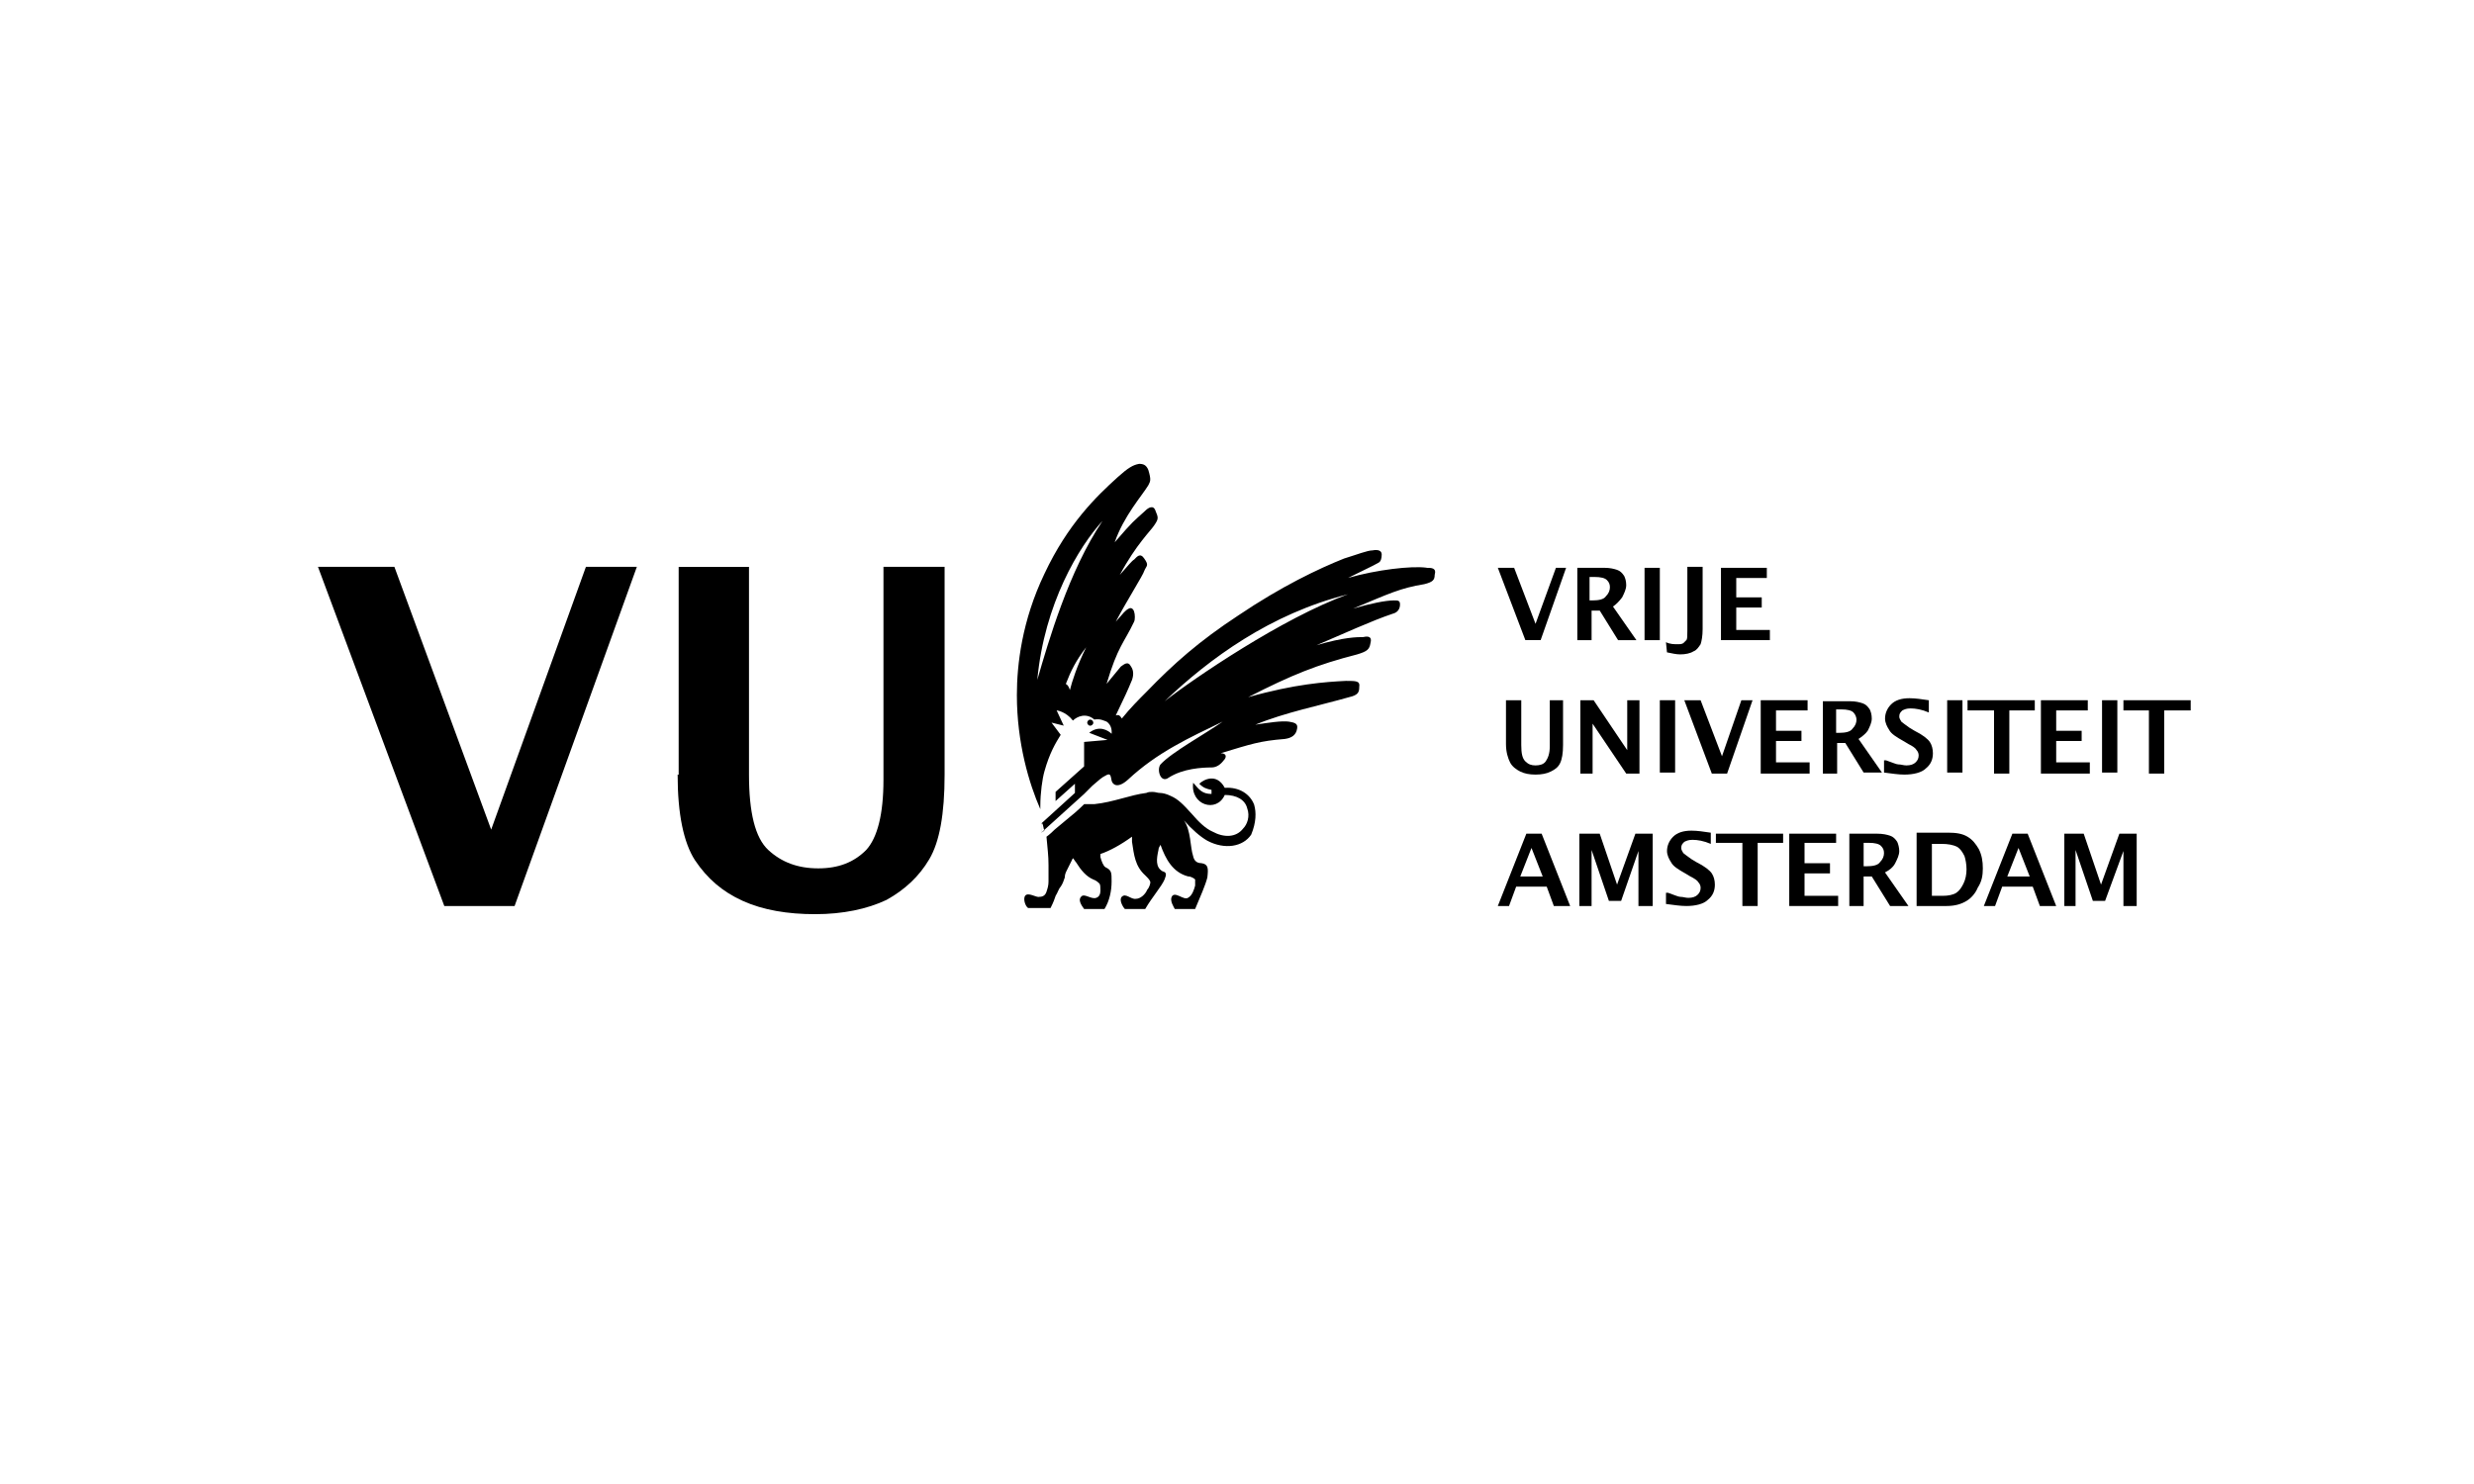 <?xml version="1.0" encoding="UTF-8"?>
<svg id="Layer_1" data-name="Layer 1" xmlns="http://www.w3.org/2000/svg" viewBox="0 0 900 540">
  <defs>
    <style>
      .cls-1 {
        fill: #000;
        stroke-width: 0px;
      }
    </style>
  </defs>
  <polygon class="cls-1" points="161.63 329.68 115.67 206.25 143.47 206.25 178.68 301.88 213.15 206.25 231.68 206.25 187.2 329.68 161.63 329.68"/>
  <path class="cls-1" d="M246.51,281.86c0,14.46,2.22,24.83,6.3,31.14,4.45,6.67,10.01,11.49,17.42,14.83,7.41,3.34,16.31,4.82,26.32,4.82s18.9-1.85,25.95-5.19c6.67-3.71,11.86-8.53,15.57-14.83,3.71-6.3,5.56-16.31,5.56-30.76v-75.61h-22.24v77.47c0,12.6-2.22,21.13-6.3,25.58-4.45,4.45-10.01,6.67-17.42,6.67s-13.34-2.22-18.16-6.67c-4.82-4.45-7.04-13.71-7.04-27.43v-75.61h-25.58v75.61h-.37Z"/>
  <path class="cls-1" d="M518.94,206.62c1.85,0,3.71,0,2.97,2.59,0,1.85-.74,2.59-3.71,3.34-8.9,1.48-12.6,3.34-25.95,8.9,6.3-1.85,11.86-2.97,14.83-2.97,1.48,0,2.22,0,2.22,1.48,0,1.85-1.11,2.97-2.59,3.34-7.78,2.59-18.16,7.41-27.8,11.49,10.01-2.97,14.83-2.97,17.05-2.97,1.48-.37,3.34-.37,2.59,2.22-.37,2.22-1.11,2.97-4.82,4.08-14.46,3.71-23.72,7.41-39.66,15.57,17.05-4.82,28.17-5.56,35.58-5.93,3.71,0,5.19,0,4.82,2.22,0,1.85-.37,2.97-3.71,3.71-10.38,2.97-23.35,5.56-34.1,10.01,4.82-.74,9.64-1.48,12.23-1.11,2.22.37,3.34.74,2.97,2.59-.37,2.22-1.85,3.34-4.45,3.71-9.27.74-12.23,1.85-23.35,5.19,2.22,0,2.22,1.48,1.11,2.59-1.11,1.48-2.59,2.59-4.45,2.59-3.34,0-10.38.37-15.57,3.71-2.97,2.22-4.45-2.97-2.97-4.82,4.08-4.45,16.31-11.12,22.61-15.57-12.23,5.93-23.72,11.12-34.47,21.13-3.71,3.34-5.56,1.85-5.93.37-.37-1.85-.37-2.97-2.22-1.85-1.48.74-2.22,1.48-4.82,3.71h0l-2.97,2.97h0l-15.57,14.08v-3.34l12.23-11.12v-3.34l-7.04,6.3v-3.34l10.38-9.27v-8.9l8.53-.74-6.67-2.59c3.71-2.97,7.04-.74,8.15.37,0-.37.37-2.97-1.85-4.45-1.11-.37-2.22-1.11-4.45-.74-2.97-2.59-6.3-1.11-7.78.37-2.59-3.34-5.93-3.71-5.93-3.71l2.59,5.56-4.45-1.11,3.34,4.45c-1.85,2.97-4.08,6.67-5.93,13.34-.74,2.59-1.48,7.78-1.48,12.6v1.11c-4.08-9.27-8.53-24.09-8.53-41.51,0-11.12,1.85-27.06,10.01-44.11,8.53-18.16,18.9-28.17,26.69-35.21,3.71-3.34,5.56-4.45,7.78-4.82,1.48,0,2.59.37,3.34,2.22,1.11,3.71.74,4.08,0,5.56-2.22,3.71-8.9,11.12-12.23,20.76,7.04-8.15,6.67-7.41,11.12-11.49,1.11-1.11,2.97-2.22,3.71,0,1.11,2.59,1.11,2.97-.37,5.19-1.11,1.85-6.67,7.04-12.6,18.16,2.97-3.34,4.45-5.19,5.19-5.56,1.11-1.11,2.22-2.59,3.71-.37,1.85,2.59.74,2.59,0,4.45-.37,1.48-6.3,10.75-10.38,18.53,2.97-3.34,3.34-4.08,4.82-4.82.74-.37,1.48,0,1.85,1.11s.37,2.97,0,3.71c-3.71,7.78-5.93,8.9-10.01,22.61,3.34-4.08,3.71-4.45,5.19-6.3,1.11-.74,2.59-2.22,3.71,0,.74,1.11,1.11,2.59.37,4.82-1.85,4.45-2.22,5.19-5.93,12.97,1.11-.37,1.48,0,2.22,1.11,2.97-3.71,6.3-7.04,8.9-9.64,10.01-10.38,19.27-18.53,33.36-27.8,15.94-10.75,29.28-17.05,38.55-20.76,4.82-1.48,8.53-2.97,10.38-2.97,1.85-.37,3.34,0,3.34,1.48s-.37,2.59-1.11,2.97c-2.59,1.48-4.45,2.22-11.12,5.56,10.38-2.97,22.98-4.45,28.54-3.71M389.21,251.1c.74-2.97,2.59-8.9,5.93-15.57-3.71,4.82-5.56,8.53-7.41,13.34.74.37,1.11,1.11,1.48,2.22M377.35,247.39c4.08-14.08,11.49-39.66,23.72-57.82-8.53,9.27-21.13,30.02-23.72,57.82M423.68,255.17c10.38-8.15,43-30.39,66.72-38.92-28.17,7.04-50.41,23.35-66.72,38.92M456.3,292.98c-1.48-4.08-5.56-6.67-10.75-6.3-2.97-5.56-7.78-2.97-9.27-1.48,1.48,1.48,2.59,1.85,4.45,2.22v1.48c-3.34,0-4.45-1.48-6.67-4.08-1.11,8.15,8.53,11.12,11.49,4.45,4.45,0,7.41,1.85,8.15,4.82,1.11,2.97,0,5.93-1.48,7.41-2.59,3.34-7.04,3.34-11.12,1.11-2.59-1.11-5.19-3.71-7.41-6.3-3.34-3.71-5.19-5.56-7.78-6.67-1.48-.74-2.97-1.11-4.08-1.11-.74,0-1.48-.37-2.59-.37-.74,0-1.48,0-2.22.37-5.93.74-11.86,3.34-18.9,4.08h-3.71c-2.22,2.22-4.45,4.08-6.3,5.56l-4.45,3.71h0c-1.85,1.85-2.97,2.59-2.97,2.59.37,4.45.74,6.67.74,10.38v5.93c0,1.48-.37,2.59-.74,3.71s-1.11,1.85-2.59,1.85c-1.11.37-4.08-1.85-5.19-.37-.74,1.11,0,3.71,1.11,4.45h8.15c1.11-2.22,1.48-3.34,1.85-4.45.74-1.11,1.11-2.59,1.85-3.34.74-1.11,1.11-2.22,1.48-3.34,0-1.11.37-1.85.74-2.59.74-1.48,1.48-2.97,1.85-3.71,0-.37.37-.37.37-.74.37.37.74,1.11,1.11,1.48,1.85,2.97,3.71,5.19,6.3,6.3,1.11.37,1.85,1.11,2.22,1.48.37.37.37,1.48.37,2.59s-.37,2.22-1.48,2.59c-1.85.74-4.45-1.85-5.56-.37-1.11,1.11,0,2.97,1.11,4.45h7.41c1.85-2.97,2.59-6.67,2.59-10.01s0-4.08-2.22-5.19c-.74-.37-1.48-2.22-1.85-3.71v-1.11c3.34-1.11,7.41-3.34,11.49-6.3v1.85c.74,4.82,1.11,8.9,4.82,12.23,1.11,1.11,1.85,1.85,1.85,2.59,0,.37-.37,1.85-1.11,2.59-.74,1.85-2.59,3.34-4.08,3.34-1.85.37-3.71-2.22-5.19-.74-1.11,1.11.37,3.71,1.11,4.45h7.41c2.59-4.45,5.93-8.15,7.04-10.75.74-1.85.74-2.59-.74-2.97-2.59-1.48-2.22-4.45-1.48-7.78,0-.74.37-1.11.74-1.85,1.85,5.19,4.45,10.01,10.01,11.49,1.11,0,2.22.74,2.59,1.11v2.22c-.37,1.48-1.11,3.71-2.59,4.45-1.48,1.11-4.82-2.59-5.93-.37-.74,1.48.74,3.71,1.11,4.45h7.41c1.85-4.45,3.71-8.53,4.45-11.49.37-3.34.37-4.82-2.22-5.19-1.48,0-2.59-.74-2.97-2.59-1.11-3.34-.74-9.27-3.34-12.97,2.97,3.34,5.93,5.93,8.53,7.41,6.3,3.34,12.97,2.22,15.94-2.22,1.85-4.45,1.85-8.15,1.11-10.75M395.51,262.96c0,.37.37,1.11,1.11,1.11.37,0,1.11-.37,1.11-1.11,0-.37-.37-1.11-1.11-1.11s-1.11.74-1.11,1.11M378.83,299.65v3.34l1.11-.74c-.37-.74-.37-1.85-.74-2.59h-.37Z"/>
  <polygon class="cls-1" points="750.97 329.68 750.97 303.36 758.02 303.36 764.32 321.89 770.99 303.36 777.29 303.36 777.29 329.68 772.47 329.68 772.47 309.66 765.8 327.82 761.35 327.82 755.05 309.29 755.05 329.68 750.97 329.68"/>
  <path class="cls-1" d="M738.37,318.93h-8.15l4.08-10.38,4.08,10.38ZM748.01,329.68l-10.38-26.32h-5.56l-10.38,26.32h4.08l2.59-7.04h11.12l2.59,7.04h5.93Z"/>
  <path class="cls-1" d="M715.39,316.33c0,1.85-.37,3.71-1.11,5.19s-1.48,2.59-2.59,3.34-2.97,1.11-4.82,1.11h-4.08v-18.9h3.34c2.59,0,4.45.37,5.93,1.11,1.11.74,1.85,1.85,2.59,3.34.37,1.11.74,2.97.74,4.82M721.32,315.96c0-2.59-.37-4.82-1.48-7.04-1.11-1.85-2.22-3.34-4.08-4.45-1.85-1.11-4.08-1.48-7.04-1.48h-11.49v26.69h10.75c3.34,0,5.56-.74,7.41-1.85s3.34-2.97,4.08-4.82c1.48-2.22,1.85-4.45,1.85-7.04"/>
  <path class="cls-1" d="M685.37,310.4c0,1.11-.37,2.22-1.48,3.34-.74,1.11-2.59,1.48-4.82,1.48h-1.11v-8.53h1.85c2.22,0,3.71.37,4.45,1.11.74.74,1.11,1.48,1.11,2.59M689.44,314.11c.74-1.48,1.48-2.97,1.48-4.45,0-1.11-.37-2.59-.74-3.34-.74-1.11-1.48-1.85-2.59-2.22s-2.59-.74-4.82-.74h-10.01v26.32h5.19v-10.75h2.97l6.67,10.75h6.67l-8.53-12.23c1.48-.74,2.97-1.85,3.71-3.34"/>
  <polygon class="cls-1" points="650.9 329.68 650.9 303.36 667.95 303.36 667.95 306.7 656.46 306.7 656.46 314.11 665.72 314.11 665.72 317.81 656.46 317.81 656.46 325.97 668.69 325.97 668.69 329.68 650.9 329.68"/>
  <polygon class="cls-1" points="633.85 329.68 633.85 306.7 624.21 306.7 624.21 303.36 648.67 303.36 648.67 306.7 639.41 306.7 639.41 329.68 633.85 329.68"/>
  <path class="cls-1" d="M606.79,324.86c2.22.74,3.71,1.48,4.45,1.48,1.11,0,1.85.37,2.97.37,1.48,0,2.59-.37,3.34-1.11s1.11-1.48,1.11-2.59c0-.74-.37-1.48-.74-1.85-.37-.74-1.48-1.48-2.97-2.22l-1.85-1.11c-2.59-1.48-4.45-2.59-5.19-4.08-.74-1.11-1.48-2.59-1.48-4.08,0-1.85.74-3.71,2.22-5.19,1.48-1.48,3.71-2.22,6.67-2.22,2.22,0,4.45.37,7.04.74v4.08c-2.59-1.11-4.82-1.48-6.67-1.48-1.48,0-2.22.37-2.97.74-.74.74-1.11,1.11-1.11,2.22,0,.74.37,1.11.74,1.85.37.37,1.48,1.11,2.97,2.22l1.85,1.11c2.97,1.48,4.82,2.97,5.56,4.08s1.11,2.59,1.11,4.08c0,2.22-.74,4.08-2.59,5.56-1.48,1.48-4.45,2.22-7.78,2.22-2.22,0-4.45-.37-7.41-.74v-4.08h.74Z"/>
  <polygon class="cls-1" points="574.54 329.68 574.54 303.36 581.95 303.36 588.26 321.89 594.93 303.36 601.23 303.36 601.23 329.68 596.04 329.68 596.04 309.66 589.74 327.82 585.29 327.82 578.99 309.29 578.99 329.68 574.54 329.68"/>
  <path class="cls-1" d="M561.2,318.93h-8.15l4.08-10.38,4.08,10.38ZM571.2,329.68l-10.38-26.32h-5.56l-10.38,26.32h4.08l2.59-7.04h11.12l2.59,7.04h5.93Z"/>
  <rect class="cls-1" x="764.69" y="254.8" width="5.56" height="26.32"/>
  <polygon class="cls-1" points="742.45 281.49 742.45 254.8 759.5 254.8 759.5 258.51 748.01 258.51 748.01 265.92 757.27 265.92 757.27 269.63 748.01 269.63 748.01 277.41 760.24 277.41 760.24 281.49 742.45 281.49"/>
  <polygon class="cls-1" points="725.4 281.49 725.4 258.51 715.76 258.51 715.76 254.8 740.22 254.8 740.22 258.51 730.96 258.51 730.96 281.49 725.4 281.49"/>
  <rect class="cls-1" x="708.35" y="254.8" width="5.56" height="26.32"/>
  <path class="cls-1" d="M686.11,276.67c2.22.74,3.71,1.48,4.45,1.48,1.11,0,1.85.37,2.97.37,1.48,0,2.59-.37,3.34-1.11s1.11-1.48,1.11-2.59c0-.74-.37-1.48-.74-1.85-.37-.74-1.48-1.48-2.97-2.22l-1.85-1.11c-2.59-1.48-4.45-2.59-5.19-4.08-.74-1.11-1.48-2.59-1.48-4.08,0-1.85.74-3.71,2.22-5.19,1.48-1.48,3.71-2.22,6.67-2.22,2.22,0,4.45.37,7.04.74v4.45c-2.59-1.11-4.82-1.48-6.67-1.48-1.48,0-2.22.37-2.97.74-.74.74-1.11,1.11-1.11,2.22,0,.74.37,1.11.74,1.85.37.37,1.48,1.11,2.97,2.22l1.85,1.11c2.97,1.48,4.82,2.97,5.56,4.08.74,1.11,1.11,2.59,1.11,4.08,0,2.22-.74,4.08-2.59,5.56-1.48,1.48-4.45,2.22-7.78,2.22-2.22,0-4.45-.37-7.41-.74v-4.45h.74Z"/>
  <path class="cls-1" d="M675.36,261.85c0,1.11-.37,2.22-1.48,3.34-.74,1.11-2.59,1.48-4.82,1.48h-1.11v-8.53h1.85c2.22,0,3.71.37,4.45,1.11.74.74,1.11,1.85,1.11,2.59M679.44,265.92c.74-1.48,1.48-2.97,1.48-4.45s-.37-2.59-.74-3.34c-.74-1.11-1.48-1.85-2.59-2.22s-2.59-.74-4.45-.74h-10.01v26.32h5.19v-11.12h2.97l6.67,10.75h6.67l-8.53-12.23c1.11-.74,2.59-1.85,3.34-2.97"/>
  <polygon class="cls-1" points="640.52 281.49 640.52 254.8 657.57 254.8 657.57 258.51 646.08 258.51 646.08 265.92 655.34 265.92 655.34 269.63 646.08 269.63 646.08 277.41 658.31 277.41 658.31 281.49 640.52 281.49"/>
  <polygon class="cls-1" points="622.73 281.49 612.72 254.8 618.65 254.8 626.43 275.19 633.48 254.8 637.55 254.8 628.29 281.49 622.73 281.49"/>
  <rect class="cls-1" x="603.82" y="254.8" width="5.56" height="26.32"/>
  <polygon class="cls-1" points="574.91 281.49 574.91 254.8 579.73 254.8 591.96 272.97 591.96 254.8 596.41 254.8 596.41 281.49 591.59 281.49 579.36 263.33 579.36 281.49 574.91 281.49"/>
  <path class="cls-1" d="M547.85,254.8h5.56v16.31c0,2.97.37,4.82,1.48,5.93,1.11,1.11,2.22,1.48,3.71,1.48s2.97-.37,3.71-1.48c.74-1.11,1.48-2.59,1.48-5.56v-16.68h4.82v16.31c0,2.97-.37,5.19-1.11,6.67-.74,1.48-1.85,2.22-3.34,2.97s-3.34,1.11-5.56,1.11-4.08-.37-5.56-1.11c-1.48-.74-2.97-1.85-3.71-3.34s-1.48-3.71-1.48-6.67v-15.94Z"/>
  <polygon class="cls-1" points="626.06 232.93 626.06 206.62 642.74 206.62 642.74 210.32 631.62 210.32 631.62 217.37 640.89 217.37 640.89 221.07 631.62 221.07 631.62 229.23 643.85 229.23 643.85 232.93 626.06 232.93"/>
  <path class="cls-1" d="M606.05,233.68c1.48.74,2.97.74,4.45.74.74,0,1.11,0,1.85-.37.37-.37.74-.74,1.11-1.11.37-.37.37-1.48.37-3.34v-23.35h5.56v22.61c0,2.59-.37,4.45-.74,5.56-.74,1.11-1.48,2.22-2.59,2.59-1.11.74-2.97,1.11-4.82,1.11-1.48,0-2.97-.37-4.82-.74l-.37-3.71Z"/>
  <rect class="cls-1" x="598.26" y="206.62" width="5.56" height="26.32"/>
  <path class="cls-1" d="M585.66,213.66c0,1.11-.37,2.22-1.48,3.34-.74,1.11-2.59,1.48-4.82,1.48h-1.11v-8.53h1.85c2.22,0,3.71.37,4.45,1.11.74.74,1.11,1.48,1.11,2.59M590.11,217.37c.74-1.48,1.48-2.97,1.48-4.45s-.37-2.59-.74-3.34c-.74-1.11-1.48-1.85-2.59-2.22s-2.59-.74-4.45-.74h-10.01v26.32h5.19v-10.75h2.97l6.67,10.75h6.67l-8.53-12.23c1.11-.74,2.22-1.85,3.34-3.34"/>
  <polygon class="cls-1" points="554.9 232.93 544.89 206.62 550.82 206.62 558.6 227 566.02 206.62 569.72 206.62 560.46 232.93 554.9 232.93"/>
  <polygon class="cls-1" points="787.3 281.49 787.3 258.51 796.94 258.51 796.94 254.8 772.47 254.8 772.47 258.51 781.74 258.51 781.74 281.49 787.3 281.49"/>
</svg>